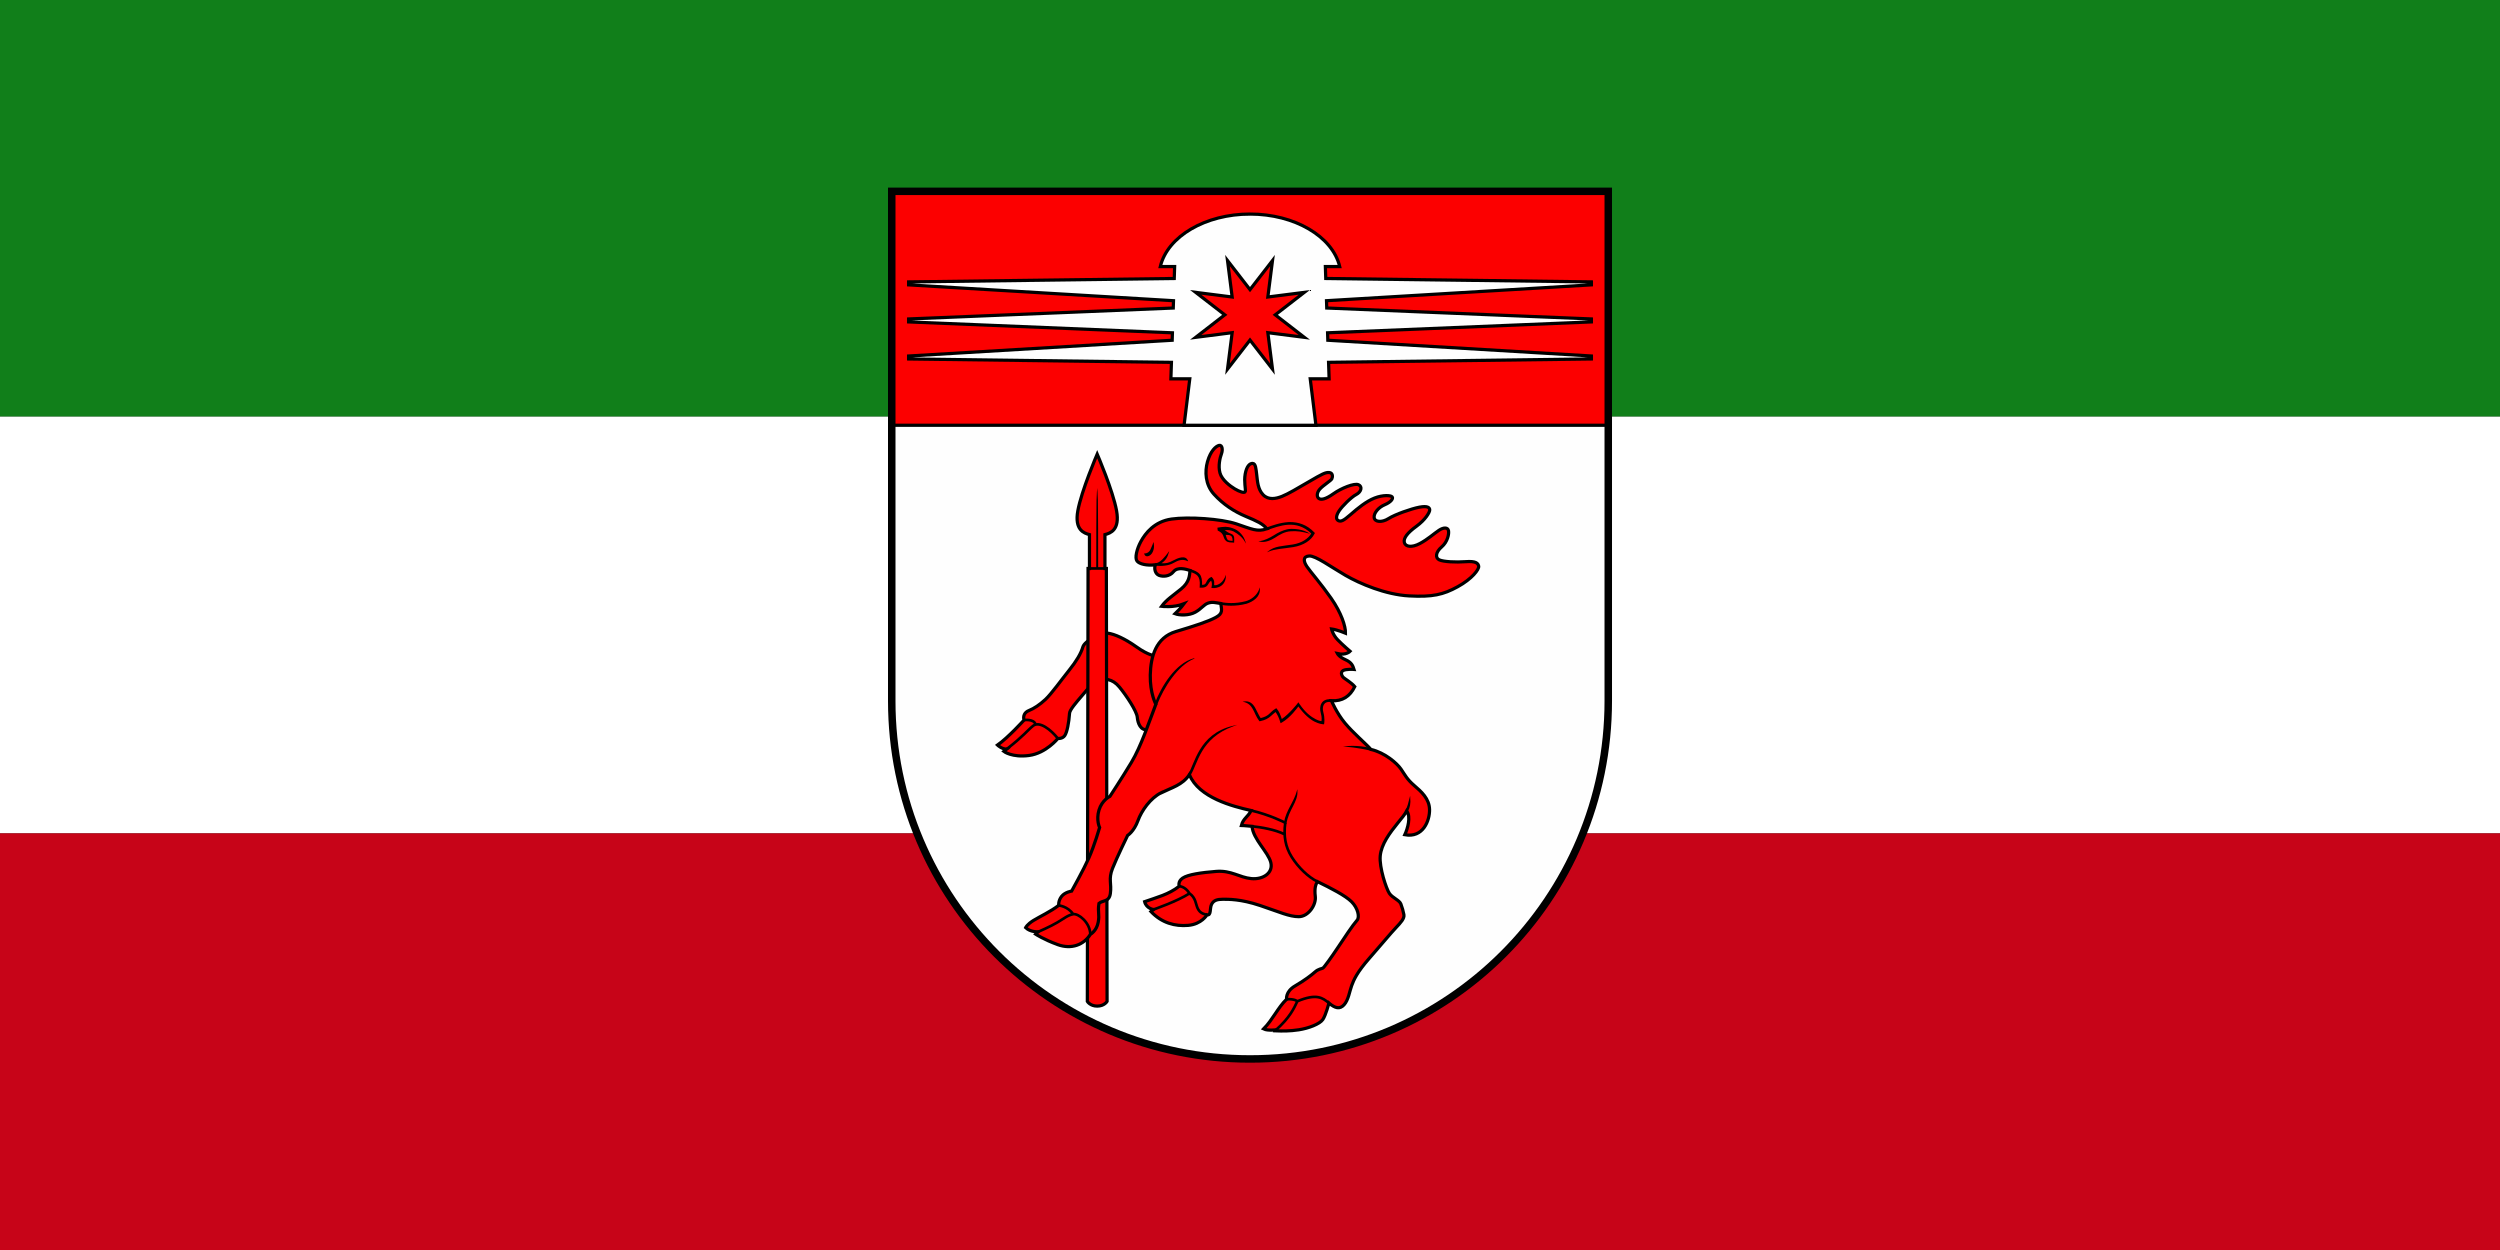 <?xml version="1.0" encoding="UTF-8" standalone="no"?>
<svg version="1.0" width="600" height="300" id="svg3" sodipodi:docname="Flag_of_Lithuania_Minor_(3).svg" xml:space="preserve" inkscape:version="1.4 (86a8ad7, 2024-10-11)" xmlns:inkscape="http://www.inkscape.org/namespaces/inkscape" xmlns:sodipodi="http://sodipodi.sourceforge.net/DTD/sodipodi-0.dtd" xmlns="http://www.w3.org/2000/svg" xmlns:svg="http://www.w3.org/2000/svg"><rect width="100%" height="100%" fill="#333333" stroke="none"/><defs id="defs3" /><sodipodi:namedview id="namedview3" pagecolor="#ffffff" bordercolor="#000000" borderopacity="0.25" inkscape:showpageshadow="2" inkscape:pageopacity="0.0" inkscape:pagecheckerboard="0" inkscape:deskcolor="#d1d1d1" inkscape:zoom="1.7" inkscape:cx="300" inkscape:cy="150" inkscape:window-width="1366" inkscape:window-height="705" inkscape:window-x="-8" inkscape:window-y="-8" inkscape:window-maximized="1" inkscape:current-layer="svg3" /><rect width="600" height="100" fill="#117f1a" id="rect1" /><rect y="100" width="600" height="100" fill="#fff" id="rect2" /><rect y="200" width="600" height="100" fill="#c70418" id="rect3" /><g id="g3938" transform="matrix(1.941,0,0,1.94,103.279,-86.986)" style="stroke-width:0.999"><path id="path2754" style="fill:#fefefe;fill-opacity:1;stroke:none;stroke-width:0.926;stroke-miterlimit:10;stroke-dasharray:none;stop-color:#000000" d="m 57.053,68.506 v 63.039 c -1e-6,24.465 19.833,44.298 44.298,44.298 24.465,0 44.298,-19.833 44.298,-44.298 V 68.506 Z" /><path style="fill:#fc0000;fill-opacity:1;stroke:#000000;stroke-width:0.398;stroke-linecap:butt;stroke-linejoin:miter;stroke-miterlimit:10;stroke-dasharray:none;stroke-dashoffset:0;stroke-opacity:1;stop-color:#000000;stop-opacity:1" d="M 145.648,97.448 H 57.053 l 1e-6,-28.942 h 88.595 z" id="path1178" /><path id="rect1234" style="fill:#fefefe;fill-opacity:1;stroke:#000000;stroke-width:0.398;stroke-miterlimit:10;stroke-dasharray:none;stop-color:#000000" d="m 101.353,71.319 c 5.5,0.002 10.191,2.75 11.089,6.496 h -1.773 l 0.049,1.475 32.844,0.423 v 0.366 l -32.752,1.96 0.03,0.905 32.722,1.352 v 0.366 l -32.619,1.348 0.03,0.92 32.589,1.95 v 0.366 l -32.497,0.418 0.068,2.04 h -2.336 l 0.706,5.743 H 93.198 l 0.706,-5.743 h -2.336 l 0.068,-2.04 -32.497,-0.418 v -0.366 l 32.589,-1.95 0.03,-0.92 -32.619,-1.348 v -0.366 l 32.722,-1.352 0.03,-0.905 -32.752,-1.96 v -0.366 l 32.844,-0.423 0.049,-1.475 h -1.773 c 0.898,-3.748 5.592,-6.496 11.094,-6.496 z m 2.779,5.754 -2.781,3.594 -2.781,-3.594 0.575,4.508 -4.508,-0.575 3.594,2.781 -3.594,2.782 4.508,-0.575 -0.575,4.508 2.781,-3.595 2.781,3.595 -0.575,-4.508 4.508,0.575 -3.594,-2.782 3.594,-2.781 -4.508,0.575 z" /><path style="fill:#fc0000;fill-opacity:1;stroke:#000000;stroke-width:0.398;stroke-linecap:butt;stroke-linejoin:miter;stroke-miterlimit:10;stroke-dasharray:none;stroke-dashoffset:0;stroke-opacity:1;stop-color:#000000;stop-opacity:1" d="m 89.597,125.968 c 0,0 -0.798,-0.044 -2.262,-1.087 -1.464,-1.042 -2.728,-1.597 -3.548,-1.708 -0.821,-0.111 -2.883,0.931 -3.105,1.708 -0.222,0.776 -0.776,1.73 -1.685,2.861 -0.909,1.131 -2.202,2.935 -2.924,3.609 -0.721,0.674 -1.443,1.145 -2.039,1.38 -0.596,0.235 -0.753,0.706 -0.627,1.192 0,0 -1.96,2.164 -3.277,3.089 0,0 0.517,0.502 1.129,0.502 l -0.345,0.282 c 0,0 1.019,0.784 3.121,0.502 2.101,-0.282 3.56,-2.101 3.56,-2.101 0,0 0.578,0.065 0.863,-0.376 0.284,-0.441 0.494,-1.555 0.58,-2.744 0.031,-0.419 0.738,-1.245 1.562,-2.203 0.679,-0.79 1.453,-1.761 1.857,-1.874 0.894,-0.251 1.868,-0.233 2.744,0.831 0.877,1.064 2.148,2.995 2.211,3.732 0.063,0.737 0.408,1.678 1.27,1.537 l 2.595,-2.634 z" id="path2678" /><path id="path1357" style="fill:#fc0000;fill-opacity:1;stroke:#000000;stroke-width:0.398;stroke-linecap:butt;stroke-linejoin:miter;stroke-miterlimit:10;stroke-dasharray:none;stroke-dashoffset:0;stroke-opacity:1;stop-color:#000000;stop-opacity:1" d="m 81.326,115.167 -0.089,53.554 c 0,0 0.336,0.583 1.221,0.583 0.885,0 1.221,-0.583 1.221,-0.583 l -0.089,-53.554 h -0.176 v -4.191 c 0.673,-0.18 1.866,-0.569 1.44,-2.941 -0.446,-2.486 -2.397,-7.019 -2.397,-7.019 h -8e-6 c 0,0 -1.951,4.533 -2.397,7.019 -0.426,2.371 0.767,2.76 1.44,2.941 v 4.191 z" /><path id="path905" style="opacity:1;fill:none;stroke:#000000;stroke-width:0.926;stroke-miterlimit:10;stroke-dasharray:none;stop-color:#000000" d="m 57.053,68.506 v 63.039 c -1e-6,24.465 19.833,44.298 44.298,44.298 24.465,0 44.298,-19.833 44.298,-44.298 V 68.506 Z" /><path style="fill:#fc0000;fill-opacity:1;stroke:#000000;stroke-width:0.398;stroke-linecap:butt;stroke-linejoin:miter;stroke-miterlimit:10;stroke-dasharray:none;stroke-dashoffset:0;stroke-opacity:1;stop-color:#000000;stop-opacity:1" d="m 90.374,142.908 c -1.342,0.66 -2.434,2.235 -2.87,3.434 -0.498,1.37 -1.286,1.85 -1.286,1.85 0,0 -1.333,2.729 -1.866,4.077 -0.533,1.349 -0.095,1.835 -0.267,3.105 -0.146,1.078 -0.952,0.821 -1.411,1.223 -0.178,1.175 0.102,1.307 -0.094,2.337 -0.206,1.082 -0.925,1.458 -0.972,1.505 -0.815,1.286 -2.337,1.882 -4.046,1.255 -1.709,-0.627 -2.713,-1.286 -2.713,-1.286 l 0.296,-0.288 c 0,0 -0.951,0.044 -1.538,-0.521 0,0 0.184,-0.408 0.96,-0.885 0.776,-0.477 2.123,-1.1 3.121,-1.865 0,0 -0.055,-0.588 0.366,-1.12 0.421,-0.532 1.242,-0.654 1.242,-0.654 0,0 1.464,-2.617 2.14,-4.125 0.676,-1.508 1.32,-3.737 1.32,-3.737 0,0 -0.455,-0.92 -0.078,-2.162 0.377,-1.242 1.353,-1.697 1.353,-1.697 0,0 1.479,-2.249 2.661,-4.214 1.182,-1.964 2.202,-5.045 3.018,-7.175 0,0 -0.734,-1.341 -0.69,-3.626 0.044,-2.284 0.71,-4.635 3.149,-5.367 2.44,-0.732 3.992,-1.242 4.946,-1.752 0.954,-0.51 0.711,-0.968 0.622,-1.722 -0.663,-0.101 -1.037,-0.229 -1.57,-0.048 -0.533,0.181 -0.804,0.695 -1.59,1.126 -0.786,0.431 -1.952,0.391 -2.493,0.188 0.659,-0.627 1.106,-1.229 1.106,-1.229 -1.308,0.51 -2.772,0.31 -2.772,0.31 0.58,-0.803 1.421,-1.333 2.412,-2.146 1.059,-0.868 1.033,-1.657 1.104,-2.292 -0.504,-0.154 -1.536,-0.477 -2.038,0.151 -0.502,0.627 -1.333,0.639 -1.803,0.455 -0.47,-0.185 -0.631,-0.854 -0.439,-1.302 -1.082,0.125 -1.988,-0.099 -2.274,-0.467 -0.289,-0.372 -0.037,-1.47 0.468,-2.403 0.568,-1.05 1.696,-2.493 3.798,-2.791 2.101,-0.298 6.149,-0.03 8.013,0.596 1.913,0.643 2.586,1.023 3.779,0.612 -0.506,-0.64 -1.226,-0.95 -2.633,-1.546 -1.392,-0.589 -2.751,-1.45 -3.915,-2.737 -1.078,-1.192 -1.14,-2.801 -0.796,-4.022 0.377,-1.343 1.039,-1.92 1.431,-2.014 0.392,-0.094 0.486,0.533 0.298,1.035 -0.188,0.502 -0.421,1.503 -0.188,2.368 0.233,0.865 1.255,1.631 1.835,1.976 0.58,0.345 1.239,0.588 1.302,0.314 0.063,-0.274 -0.188,-1.192 -0.016,-2.148 0.172,-0.957 0.549,-1.333 0.925,-1.317 0.376,0.016 0.408,0.659 0.502,1.427 0.094,0.768 0.125,1.756 0.784,2.446 0.659,0.69 1.584,0.502 2.337,0.204 0.753,-0.298 1.913,-0.988 3.419,-1.866 1.505,-0.878 1.96,-1.129 2.431,-1.082 0.47,0.047 0.423,0.565 0.314,0.784 -0.11,0.22 -1.066,0.8 -1.474,1.255 -0.408,0.455 -0.408,0.988 -0.125,1.176 0.282,0.188 0.831,0.094 1.803,-0.596 0.972,-0.69 2.572,-1.333 3.089,-1.113 0.517,0.22 0.361,0.878 -0.267,1.208 -0.627,0.329 -1.756,1.458 -2.133,2.039 -0.376,0.58 -0.408,1.035 -0.094,1.192 0.314,0.157 0.612,0.047 1.505,-0.737 0.894,-0.784 1.945,-1.647 2.98,-2.054 1.035,-0.408 2.023,-0.345 2.18,-0.141 0.157,0.204 -0.141,0.643 -0.925,0.972 -0.784,0.329 -1.38,1.051 -1.302,1.6 0.078,0.549 0.957,0.627 1.772,0.11 0.815,-0.517 2.823,-1.223 3.826,-1.411 1.004,-0.188 1.27,0.047 1.27,0.345 0,0.298 -0.547,1.226 -1.647,2.023 -1.1,0.797 -1.629,1.474 -1.49,2.007 0.14,0.534 0.921,0.653 1.913,0.125 0.992,-0.527 1.741,-1.223 2.352,-1.631 0.612,-0.408 1.109,-0.365 1.192,0.031 0.082,0.397 -0.096,1.382 -0.847,2.023 -0.751,0.641 -0.815,1.364 -0.282,1.6 0.533,0.235 2.023,0.314 3.262,0.22 1.239,-0.094 1.537,0.188 1.6,0.565 0.063,0.376 -0.8,1.552 -2.603,2.54 -1.788,0.98 -3.105,1.286 -6.006,1.129 -2.901,-0.157 -6.069,-1.505 -7.857,-2.54 -1.788,-1.035 -3.701,-2.446 -4.485,-2.399 -0.784,0.047 -0.739,0.645 -0.282,1.317 0.457,0.672 1.725,2.101 2.995,3.92 1.27,1.819 1.788,3.481 1.772,4.312 0,0 -1.004,-0.423 -1.725,-0.517 0,0 0.141,0.69 0.737,1.317 0.596,0.627 1.552,1.443 1.552,1.443 0,0 -0.486,0.533 -1.568,0.282 0,0 0.204,0.408 0.988,0.753 0.784,0.345 0.925,0.768 1.066,1.208 0,0 -0.972,-0.078 -1.349,0.141 -0.376,0.22 -0.157,0.69 0.063,0.878 0.22,0.188 0.957,0.612 1.38,1.113 -0.614,1.227 -1.535,1.82 -2.885,1.741 0,0 0.665,1.563 1.686,2.783 1.02,1.22 2.595,2.55 3.194,3.238 1.774,0.421 3.238,1.73 3.726,2.44 0.488,0.71 0.729,1.249 1.62,2.015 0.894,0.768 1.884,1.644 1.907,2.997 0.022,1.353 -0.798,3.526 -3.06,3.105 0.345,-0.747 0.784,-2.232 0.234,-2.94 -0.237,0.443 -0.586,0.851 -1.077,1.455 -1.031,1.27 -2.063,2.661 -2.196,4.103 -0.133,1.442 0.754,4.081 1.131,4.635 0.377,0.554 1.242,0.843 1.419,1.308 0.177,0.466 0.288,0.865 0.377,1.331 0.089,0.466 -0.413,1.002 -0.954,1.575 -0.732,0.776 -1.685,1.952 -3.282,3.77 -1.597,1.819 -1.958,2.722 -2.218,3.415 -0.26,0.693 -0.399,1.796 -0.954,2.395 -0.534,0.577 -1.087,0.421 -1.863,-0.222 0,0 -0.38,1.489 -0.756,2.038 -0.376,0.549 -1.743,1.082 -2.98,1.27 -1.097,0.167 -2.02,0.159 -2.87,0.125 l 0.078,-0.125 c 0,0 -1.035,0.141 -1.552,-0.11 1.134,-1.143 1.761,-2.632 2.847,-3.677 0,0 -0.166,-0.934 1.042,-1.639 1.208,-0.706 2.023,-1.333 2.462,-1.725 0.439,-0.392 0.831,-0.392 0.988,-0.486 0.157,-0.094 1.134,-1.461 1.882,-2.59 0.766,-1.155 1.789,-2.705 2.339,-3.325 0.354,-0.398 0.091,-1.519 -0.677,-2.287 -0.768,-0.768 -2.549,-1.677 -4.218,-2.493 -0.21,0.315 -0.394,0.783 -0.271,1.829 0.126,1.063 -0.865,2.506 -2.04,2.506 -1.175,0 -2.329,-0.554 -4.768,-1.375 -2.44,-0.821 -3.97,-0.776 -4.635,-0.776 -0.665,0 -1.129,0.122 -1.38,0.624 -0.251,0.502 -0.016,1.411 -0.565,1.302 0,0 -0.674,1.16 -2.321,1.302 -1.647,0.141 -3.277,-0.298 -4.61,-1.709 l 0.314,-0.251 c 0,0 -0.878,-0.11 -1.098,-0.972 1.504,-0.527 3.015,-0.905 4.281,-1.913 0,0 -0.22,-0.565 0.423,-1.004 0.643,-0.439 2.291,-0.681 4.155,-0.827 1.864,-0.146 2.855,0.749 4.329,0.89 1.474,0.141 2.729,-0.706 2.415,-1.992 -0.314,-1.286 -2.209,-2.909 -2.318,-4.477 -0.777,-0.085 -1.32,-0.102 -1.32,-0.102 0.233,-0.89 0.796,-1.027 1.208,-1.85 -2.29,-0.517 -6.461,-1.584 -7.637,-4.438 -0.867,1.293 -2.18,1.602 -3.481,2.243 z" id="path1743" /><path id="path7130" style="color:#000000;fill:#000000;stroke-width:0.999;stroke-miterlimit:100;-inkscape-stroke:none" d="m 82.458,105.201 c 0,0 -0.075,0.858 -0.085,1.559 -0.011,0.701 -0.022,2.18 -0.027,3.426 -0.011,2.491 -0.009,4.983 -0.009,4.983 v 0.033 h 0.024 0.217 v -0.033 c 0,0 0.002,-2.491 -0.008,-4.983 -0.005,-1.246 -0.017,-2.725 -0.027,-3.426 -0.011,-0.701 -0.085,-1.559 -0.085,-1.559 z m 23.795,4.221 c -0.034,1.1e-4 -0.069,8e-4 -0.103,0.002 -1.156,0.069 -2.113,0.453 -2.765,0.677 l -0.032,0.01 0.105,0.317 0.034,-0.012 c 0.667,-0.23 1.589,-0.598 2.578,-0.658 0.945,-0.058 1.937,0.193 2.857,1.08 -0.366,0.617 -1.137,1.173 -2.287,1.36 -1.244,0.201 -2.259,0.193 -3.012,0.822 -4.7e-4,3.9e-4 -0.001,-3.9e-4 -0.002,0 -0.002,0.002 -0.006,0.002 -0.008,0.004 l -0.172,0.146 0.207,-0.09 c 0.786,-0.342 1.765,-0.35 3.041,-0.557 1.303,-0.211 2.235,-0.855 2.629,-1.642 l 0.051,-0.104 -0.08,-0.084 c -0.928,-0.964 -1.974,-1.275 -3.041,-1.271 z m -7.981,0.591 c -0.286,8.7e-4 -0.576,0.043 -0.92,0.1 l -0.029,0.006 0.032,0.349 0.015,0.008 c 0.35,0.183 0.519,0.313 0.646,0.582 0.064,0.135 0.094,0.252 0.138,0.365 0.045,0.114 0.107,0.224 0.233,0.332 0.257,0.22 0.626,0.187 0.967,0.214 l 0.037,0.004 v -0.037 c -0.001,-0.224 0.025,-0.436 -0.004,-0.619 -0.029,-0.184 -0.122,-0.34 -0.349,-0.429 -0.37,-0.145 -0.614,-0.304 -0.816,-0.461 0.393,-0.036 0.668,-0.029 1.101,0.158 0.565,0.327 1.046,0.663 1.412,1.299 l 0.115,0.203 -0.055,-0.226 c -7.9e-4,-0.003 -0.005,-0.005 -0.006,-0.008 -0.003,-0.005 -0.007,-0.007 -0.01,-0.011 -0.177,-0.676 -0.733,-1.294 -1.324,-1.561 -0.394,-0.173 -0.715,-0.244 -1.034,-0.26 l -0.002,-0.006 -0.025,-5.1e-4 c -0.041,-0.002 -0.082,-0.002 -0.122,-0.002 z m 8.176,0.252 -1.7e-4,7.8e-4 c -0.186,-0.002 -0.357,0.023 -0.525,0.061 -0.519,0.123 -1.086,0.38 -1.658,0.754 -0.532,0.326 -1.08,0.597 -1.724,0.715 l -0.15,0.027 0.148,0.037 c 0.005,0.001 0.009,-0.005 0.014,-0.004 v 0.004 c 0.009,-0.002 0.015,-0.008 0.023,-0.01 0.651,0.143 1.386,-0.182 1.869,-0.494 0.545,-0.356 1.175,-0.755 1.974,-0.795 0.799,-0.039 1.266,0.025 2.359,0.308 -0.94,-0.623 -2.049,-0.598 -2.33,-0.604 z m -8.103,0.744 h 0.045 c 0.213,0.003 0.435,0.003 0.607,0.117 0.092,0.061 0.142,0.176 0.17,0.291 0.028,0.115 0.032,0.229 0.027,0.301 l -0.002,0.037 -0.035,-0.006 c -0.107,-0.015 -0.221,-0.018 -0.322,-0.031 -0.102,-0.013 -0.194,-0.038 -0.252,-0.105 -0.054,-0.063 -0.097,-0.159 -0.135,-0.262 -0.037,-0.103 -0.068,-0.214 -0.092,-0.301 z m -8.928,0.879 c -0.052,0.153 -0.162,0.499 -0.383,0.949 -0.136,0.278 -0.344,0.397 -0.517,0.443 -0.142,0.038 -0.219,0.023 -0.258,0.018 0.029,0.132 0.078,0.237 0.152,0.293 0.083,0.062 0.187,0.081 0.301,0.062 0.227,-0.037 0.483,-0.233 0.623,-0.555 0.244,-0.559 0.116,-1.044 0.082,-1.211 z m 0.263,2.933 c 0.744,0.089 1.633,-0.003 2.216,-0.338 0.568,-0.326 1.1,-0.536 1.745,-0.226 l 0.061,0.015 -0.022,-0.058 c -0.068,-0.189 -0.185,-0.311 -0.33,-0.373 -0.145,-0.063 -0.315,-0.069 -0.492,-0.043 -0.355,0.052 -0.743,0.236 -1.033,0.394 -0.549,0.3 -0.913,0.363 -1.424,0.325 0.492,-0.318 0.759,-0.735 0.911,-1.322 0.004,-0.005 0.01,-0.01 0.013,-0.015 h -0.002 c 0.001,-0.005 0.006,-0.007 0.008,-0.012 v -0.002 l 0.02,-0.132 -0.078,0.104 c -0.434,0.574 -0.982,1.316 -1.641,1.408 l -0.033,0.006 0.02,0.159 z m 4.261,0.416 -0.002,0.039 v 0.004 l -0.086,0.275 0.032,0.01 c 0.455,0.139 0.789,0.28 0.992,0.522 0.204,0.242 0.309,0.61 0.256,1.277 l -0.012,0.172 0.174,0.006 c 0.256,0.008 0.449,-0.033 0.596,-0.117 0.147,-0.085 0.236,-0.209 0.301,-0.325 0.098,-0.174 0.193,-0.306 0.34,-0.426 0.008,0.01 0.016,0.015 0.032,0.053 0.061,0.144 0.11,0.36 0.047,0.664 l -0.035,0.18 0.182,0.018 c 0,0 0.357,0.037 0.752,-0.127 0.392,-0.162 0.827,-0.546 0.861,-1.322 7.98e-4,-0.002 0.001,-0.002 0.002,-0.004 h -0.002 c 2.12e-4,-0.005 0.003,-0.007 0.004,-0.012 l 0.008,-0.181 -0.07,0.168 c -0.268,0.642 -0.612,0.916 -0.928,1.047 -0.248,0.103 -0.383,0.085 -0.465,0.08 0.015,-0.246 0.017,-0.485 -0.049,-0.639 -0.084,-0.198 -0.201,-0.313 -0.201,-0.313 l -0.086,-0.08 -0.103,0.051 c -0.368,0.184 -0.473,0.498 -0.576,0.682 -0.052,0.093 -0.098,0.155 -0.178,0.201 -0.051,0.029 -0.173,0.044 -0.304,0.053 0.013,-0.567 -0.048,-1.031 -0.289,-1.318 -0.275,-0.327 -0.678,-0.482 -1.148,-0.625 z m 8.627,2.263 -0.051,0.152 c -0.298,0.906 -1.118,1.404 -1.678,1.556 -1.384,0.359 -2.418,0.225 -3.076,0.125 l -0.033,-0.004 -0.051,0.327 0.033,0.006 c 0.667,0.102 1.767,0.239 3.209,-0.135 h 0.002 c 0.409,-0.129 0.845,-0.348 1.168,-0.66 0.316,-0.305 0.513,-0.706 0.48,-1.182 0.002,-0.005 0.006,-0.007 0.008,-0.011 h -0.004 c -4.3e-4,-0.006 0.006,-0.008 0.006,-0.014 z m -8.103,8.75 -0.041,0.016 c -0.001,3.7e-4 -0.002,0.002 -0.004,0.002 -2.299,0.619 -4.039,3.481 -4.865,5.637 l -0.012,0.032 0.311,0.119 0.012,-0.031 c 0.805,-2.1 2.553,-4.888 4.574,-5.694 0.001,-5.1e-4 0.003,-5.5e-4 0.004,-0.002 l 0.022,-0.006 v -0.025 z m 16.753,5.09 c -0.496,-0.01 -0.849,0.198 -1.029,0.508 -0.205,0.353 -0.201,0.8 -0.09,1.193 0.163,0.578 0.105,0.88 0.088,1.006 -0.048,-0.004 -0.098,-0.004 -0.197,-0.029 -0.119,-0.03 -0.284,-0.088 -0.516,-0.205 -0.552,-0.278 -1.289,-0.821 -2.012,-1.897 l -0.133,-0.199 -0.138,0.193 c -0.001,0.001 -0.983,1.252 -1.91,1.877 -0.149,-0.459 -0.33,-0.932 -0.59,-1.232 l -0.091,-0.105 -0.119,0.074 v -0.002 c -0.357,0.214 -0.564,0.472 -0.812,0.686 -0.223,0.192 -0.532,0.35 -1.002,0.465 -0.258,-0.376 -0.439,-0.856 -0.689,-1.291 -0.136,-0.237 -0.305,-0.457 -0.53,-0.605 -0.22,-0.146 -0.498,-0.212 -0.84,-0.16 -0.002,-5.7e-4 -0.002,-0.003 -0.004,-0.004 v 0.002 c -0.005,7.4e-4 -0.007,-0.003 -0.012,-0.002 l -0.158,0.025 0.154,0.039 c 0.58,0.147 0.855,0.441 1.102,0.871 0.247,0.429 0.426,0.987 0.772,1.436 l 0.062,0.084 0.101,-0.02 c 0.618,-0.123 0.983,-0.35 1.26,-0.588 0.225,-0.193 0.406,-0.372 0.627,-0.535 0.218,0.3 0.431,0.729 0.559,1.182 l 0.059,0.203 0.183,-0.104 c 1.033,-0.593 1.904,-1.816 2.017,-1.972 0.705,0.983 1.431,1.591 1.994,1.875 0.601,0.303 1.037,0.325 1.037,0.325 l 0.145,0.006 0.023,-0.144 c 0,0 0.102,-0.587 -0.111,-1.342 -0.093,-0.328 -0.082,-0.696 0.058,-0.937 0.071,-0.122 0.169,-0.221 0.315,-0.281 0.146,-0.06 0.341,-0.083 0.605,-0.047 l 0.033,0.004 0.045,-0.327 -0.033,-0.006 c -0.059,-0.008 -0.116,-0.011 -0.172,-0.014 l 0.002,-0.002 -0.051,-0.002 c -6.2e-4,-2e-5 -10e-4,1e-5 -0.002,0 z m -11.429,3.162 -0.531,0.123 c -0.002,3.9e-4 -0.002,0.002 -0.004,0.002 -2.168,0.505 -3.352,1.728 -4.09,2.941 -0.739,1.214 -1.058,2.426 -1.445,3.004 l -0.018,0.027 0.273,0.186 0.018,-0.029 c 0.454,-0.677 0.748,-1.851 1.457,-3.016 0.709,-1.165 1.81,-2.316 3.828,-3.05 z m 14.19,2.606 c -0.489,0.004 -0.78,0.046 -0.784,0.047 h -0.006 l -0.332,0.049 0.334,0.018 c 0,0 1.315,0.066 3.069,0.483 l 0.031,0.008 0.076,-0.322 -0.032,-0.008 c -0.899,-0.213 -1.686,-0.27 -2.248,-0.273 h -0.008 c -0.034,-1.3e-4 -0.068,-2.4e-4 -0.1,0 z m -6.78,5.365 -0.046,0.183 c -0.372,1.425 -1.332,2.368 -1.604,3.938 l -0.004,0.025 0.314,0.145 0.006,-0.045 c 0.119,-0.838 0.484,-1.513 0.807,-2.149 0.319,-0.628 0.59,-1.221 0.539,-1.887 9.5e-4,-0.004 0.003,-0.006 0.004,-0.01 h -0.002 c -3.4e-4,-0.004 0.004,-0.008 0.004,-0.012 z m 13.947,0.824 -0.045,0.182 c -0.176,0.73 -0.298,1.18 -0.523,1.601 l -0.015,0.029 0.291,0.157 0.015,-0.029 c 0.246,-0.46 0.372,-0.974 0.293,-1.731 0.001,-0.005 0.003,-0.006 0.004,-0.011 h -0.002 c -5.5e-4,-0.005 0.003,-0.007 0.002,-0.012 z" /><path id="path2680" style="font-variation-settings:normal;opacity:1;fill:none;fill-opacity:1;stroke:#000000;stroke-width:0.331;stroke-linecap:butt;stroke-linejoin:miter;stroke-miterlimit:10;stroke-dasharray:none;stroke-dashoffset:0;stroke-opacity:1;stop-color:#000000;stop-opacity:1" d="m 73.407,133.923 c 0,0 1.176,-0.172 1.411,0.486 m -3.56,3.105 c 2.056,-1.578 2.578,-2.329 3.277,-2.885 0.779,-0.619 2.195,0.47 3.058,1.568 m 24.011,10.86 c 1.16,0.126 2.843,0.403 4.027,0.995 m -27.945,8.799 c 0,0 1.114,0.078 1.804,1.082 m -4.346,2.19 c 0,0 1.523,-0.653 2.386,-1.17 0.862,-0.517 1.315,-0.903 1.96,-1.019 0.645,-0.117 2.101,1.035 2.117,2.509 m 29.501,8.485 c -0.776,-0.643 -1.508,-1.22 -3.903,-0.222 0,0 -0.287,-0.301 -1.329,-0.257 m 1.329,0.257 c -0.409,0.864 -0.931,2.022 -2.624,3.53 m 5.112,-18.332 c -1.14,-0.557 -2.373,-1.76 -3.173,-3.027 -0.8,-1.267 -1.035,-2.615 -0.807,-4.255 m 0,0 c 0,0 -1.931,-0.998 -4.221,-1.515 m -8.892,9.362 c 0,0 0.737,0.016 1.27,0.894 0.782,0.539 0.763,1.326 1.004,1.835 0.267,0.565 0.643,0.69 1.16,0.815 m -6.618,-0.659 c 0,0 2.932,-1.004 4.454,-1.992 M 81.502,115.167 h 1.913" /></g></svg>

